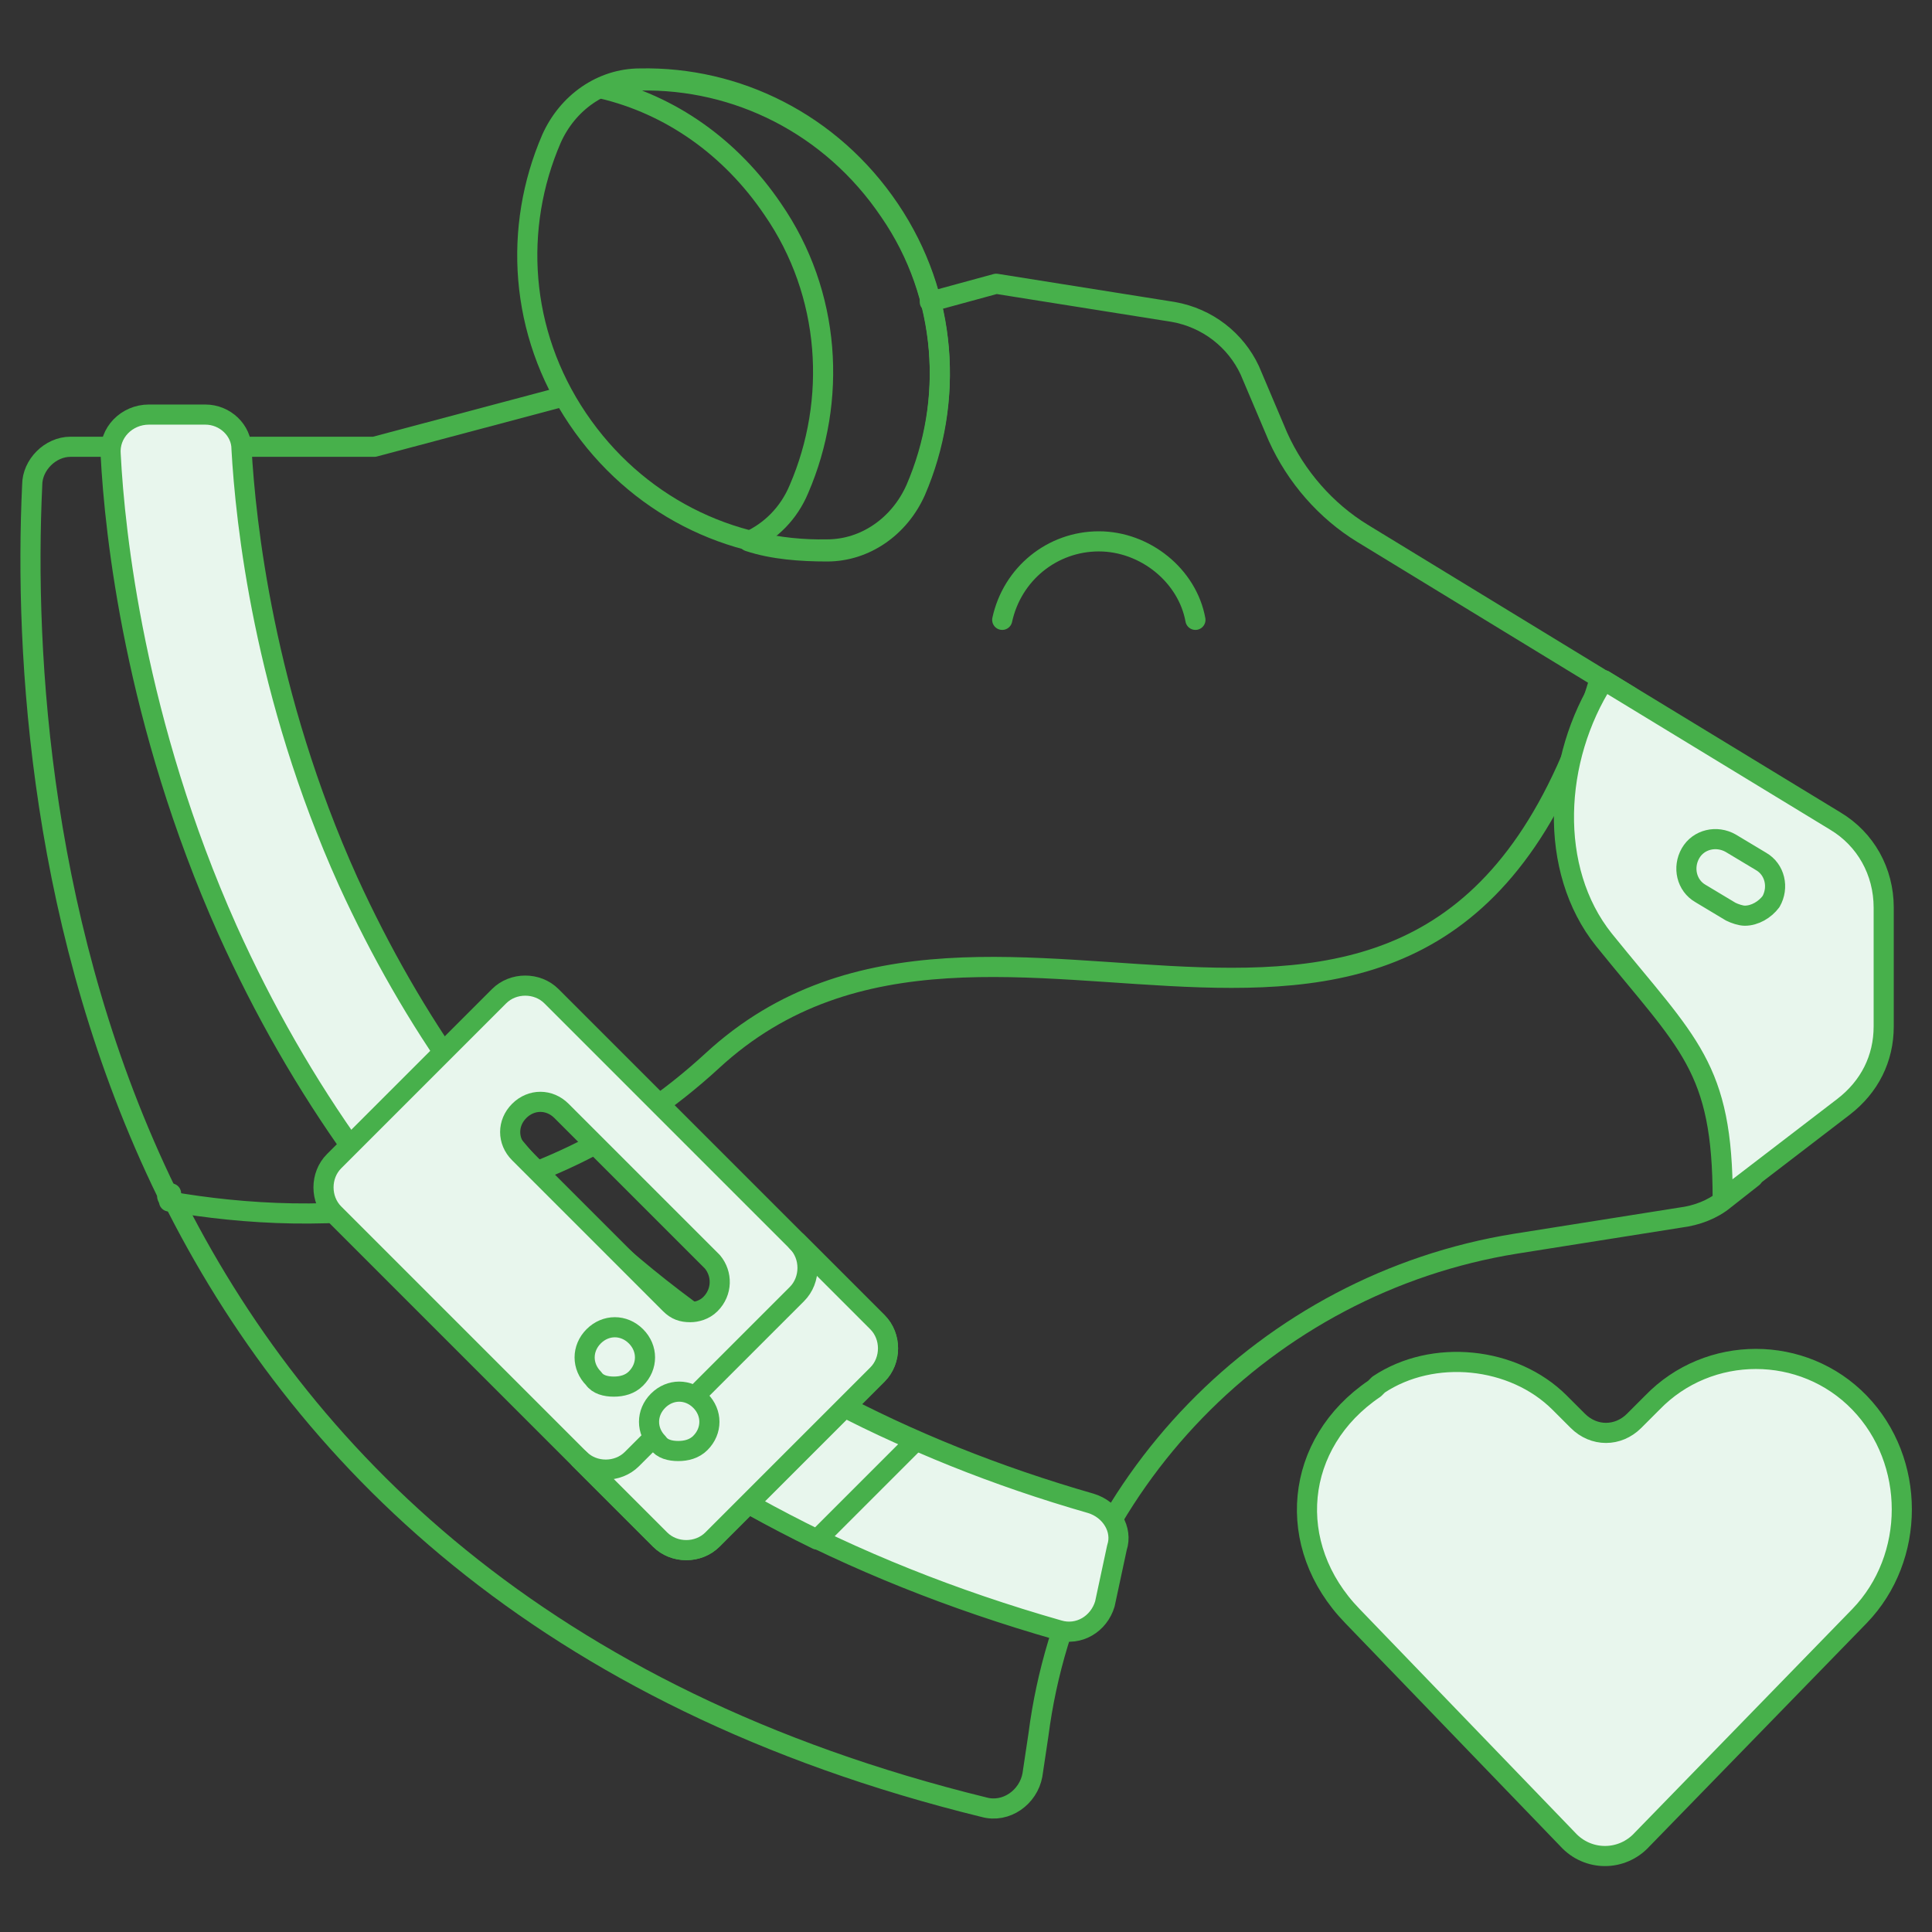 <svg xmlns="http://www.w3.org/2000/svg" viewBox="0 0 96 96"><rect x="0" y="0" width="96" height="96" fill="#333333" stroke="none"/><path fill="none" stroke="#47B04B" stroke-linecap="round" stroke-linejoin="round" stroke-miterlimit="10" d="M79.7 33.8l1.3.8-.1.1c-2.3 3.7-2.3 8.3 0 11.1.5.7 1 1.2 1.5 1.8 3 3.6 4.6 5.5 4.7 10.9h0l-1.4 1.1c-.6.5-1.4.8-2.2.9l-8.2 1.3c-12.4 2-22.1 12-23.7 24.4l-.3 2c-.2 1.1-1.3 1.9-2.4 1.6-22-5.4-34-17.5-40.4-30.4v-.1m78.6-.8"/><path fill="none" stroke="#47B04B" stroke-linecap="round" stroke-linejoin="round" stroke-miterlimit="10" d="M46.2 15l3.3-.9 8.8 1.4c1.7.3 3.1 1.4 3.8 2.9l1.4 3.3c.9 2 2.4 3.7 4.2 4.8l11.8 7.2c-8.1 27.2-30.1 6.1-44.1 19-8.8 8.1-19.5 8.3-27 7 0-.1-.1-.2-.1-.3v-.1C2 46.4 1.2 32.6 1.6 24.1c0-1 .9-1.9 1.9-1.9h15.1l9.4-2.5m51.7 14.1"/><path fill="#E8F6ED" stroke="#47B04B" stroke-linecap="round" stroke-linejoin="round" stroke-miterlimit="10" d="M93.6 45.1V51c0 1.6-.7 3-2 4l-6 4.6c0-6.6-1.7-7.7-5.9-12.9-2.8-3.5-2.5-9 0-12.9l11.5 7c1.5.9 2.4 2.5 2.4 4.3h0zm0 0"/><path fill="none" stroke="#47B04B" stroke-linecap="round" stroke-linejoin="round" stroke-miterlimit="10" d="M44.2 10.4c2.9 4.3 3.2 9.5 1.3 13.9-.8 1.8-2.5 3-4.4 3-4.8.1-9.5-2.2-12.4-6.5-2.9-4.3-3.2-9.5-1.3-13.9.8-1.8 2.5-3 4.4-3 4.8-.1 9.5 2.2 12.4 6.5h0zm0 0"/><path fill="none" stroke="#47B04B" stroke-linecap="round" stroke-linejoin="round" stroke-miterlimit="10" d="M45.5 24.4c-.8 1.8-2.5 3-4.4 3-1.3 0-2.7-.1-3.9-.5 1.1-.5 2-1.4 2.5-2.6 1.9-4.4 1.6-9.7-1.3-13.9-2.1-3.1-5.1-5.2-8.5-6 .6-.3 1.2-.4 1.9-.4 4.8-.1 9.5 2.2 12.4 6.5 2.9 4.2 3.2 9.5 1.3 13.9h0zm0 0"/><path fill="#E8F6ED" stroke="#47B04B" stroke-linecap="round" stroke-linejoin="round" stroke-miterlimit="10" d="M92.4 80.3c2.8-2.9 2.8-7.7 0-10.6-2.8-2.9-7.5-2.9-10.3 0l-.9.9c-.8.8-2 .8-2.8 0l-.9-.9c-2.3-2.3-6.3-2.7-9-.9l-.2.2c-4 2.7-4.5 7.8-1.1 11.3l10.7 11.1c1 1.1 2.7 1.1 3.7 0l10.8-11.1zm0 0M54.9 79.7c-.3 1-1.3 1.6-2.3 1.3-10.5-3-19.5-7.8-26.7-14.4-6.1-5.6-11-12.4-14.6-20.4-4.6-10.3-5.6-19.7-5.8-23.6-.1-1.1.8-2 1.9-2h2.8c1 0 1.8.8 1.8 1.7.2 3.6 1.1 12.2 5.3 21.5 3.2 7 7.5 13.1 13 18.1 6.5 5.8 14.5 10.1 23.9 12.8 1 .3 1.6 1.3 1.3 2.2l-.6 2.8zm0 0"/><path fill="#E8F6ED" stroke="#47B04B" stroke-linecap="round" stroke-linejoin="round" stroke-miterlimit="10" d="M45.5 71.6l-4.9 4.9c-4.3-2.1-8.3-4.6-11.9-7.4l4.6-4.6c3.7 2.8 7.8 5.2 12.2 7.1h0zm0 0"/><path fill="#E8F6ED" stroke="#47B04B" stroke-linecap="round" stroke-linejoin="round" stroke-miterlimit="10" d="M43.6 65.7L27.4 49.5c-.7-.7-1.9-.7-2.6 0l-8.2 8.2c-.7.7-.7 1.9 0 2.6l16.2 16.2c.7.7 1.9.7 2.6 0l8.2-8.2c.7-.7.7-1.9 0-2.6zm-8.3-.9c-.3.3-.7.4-1 .4-.4 0-.7-.1-1-.4l-7.5-7.5c-.6-.6-.6-1.5 0-2.1.6-.6 1.5-.6 2.1 0l7.5 7.5c.5.6.5 1.5-.1 2.1z"/><path fill="#E8F6ED" stroke="#47B04B" stroke-linecap="round" stroke-linejoin="round" stroke-miterlimit="10" d="M43.6 68.3l-8.2 8.2c-.7.7-1.9.7-2.6 0l-4-4c.7.7 1.9.7 2.6 0l8.2-8.2c.7-.7.7-1.9 0-2.6l4 4c.7.7.7 1.9 0 2.6h0zm0 0M30.5 68.9c-.4 0-.8-.1-1-.4-.6-.6-.6-1.5 0-2.1.6-.6 1.5-.6 2.1 0h0c.6.6.6 1.5 0 2.1-.3.3-.7.4-1.1.4h0zm0 0"/><path fill="#E8F6ED" stroke="#47B04B" stroke-linecap="round" stroke-linejoin="round" stroke-miterlimit="10" d="M33.7 72.1c-.4 0-.8-.1-1-.4-.6-.6-.6-1.5 0-2.1.6-.6 1.5-.6 2.1 0h0c.6.6.6 1.5 0 2.1-.3.3-.7.4-1.1.4h0zm0 0"/><path fill="none" stroke="#47B04B" stroke-linecap="round" stroke-linejoin="round" stroke-miterlimit="10" d="M49.8 30.8c.5-2.3 2.5-3.9 4.8-3.9s4.4 1.7 4.8 3.9M58 32.5"/><path fill="#E8F6ED" stroke="#47B04B" stroke-linecap="round" stroke-linejoin="round" stroke-miterlimit="10" d="M86.7 45.5c-.2 0-.5-.1-.7-.2l-1.5-.9c-.7-.4-.9-1.3-.5-2s1.3-.9 2-.5l1.5.9c.7.4.9 1.3.5 2-.3.4-.8.7-1.3.7h0zm0 0"/></svg>